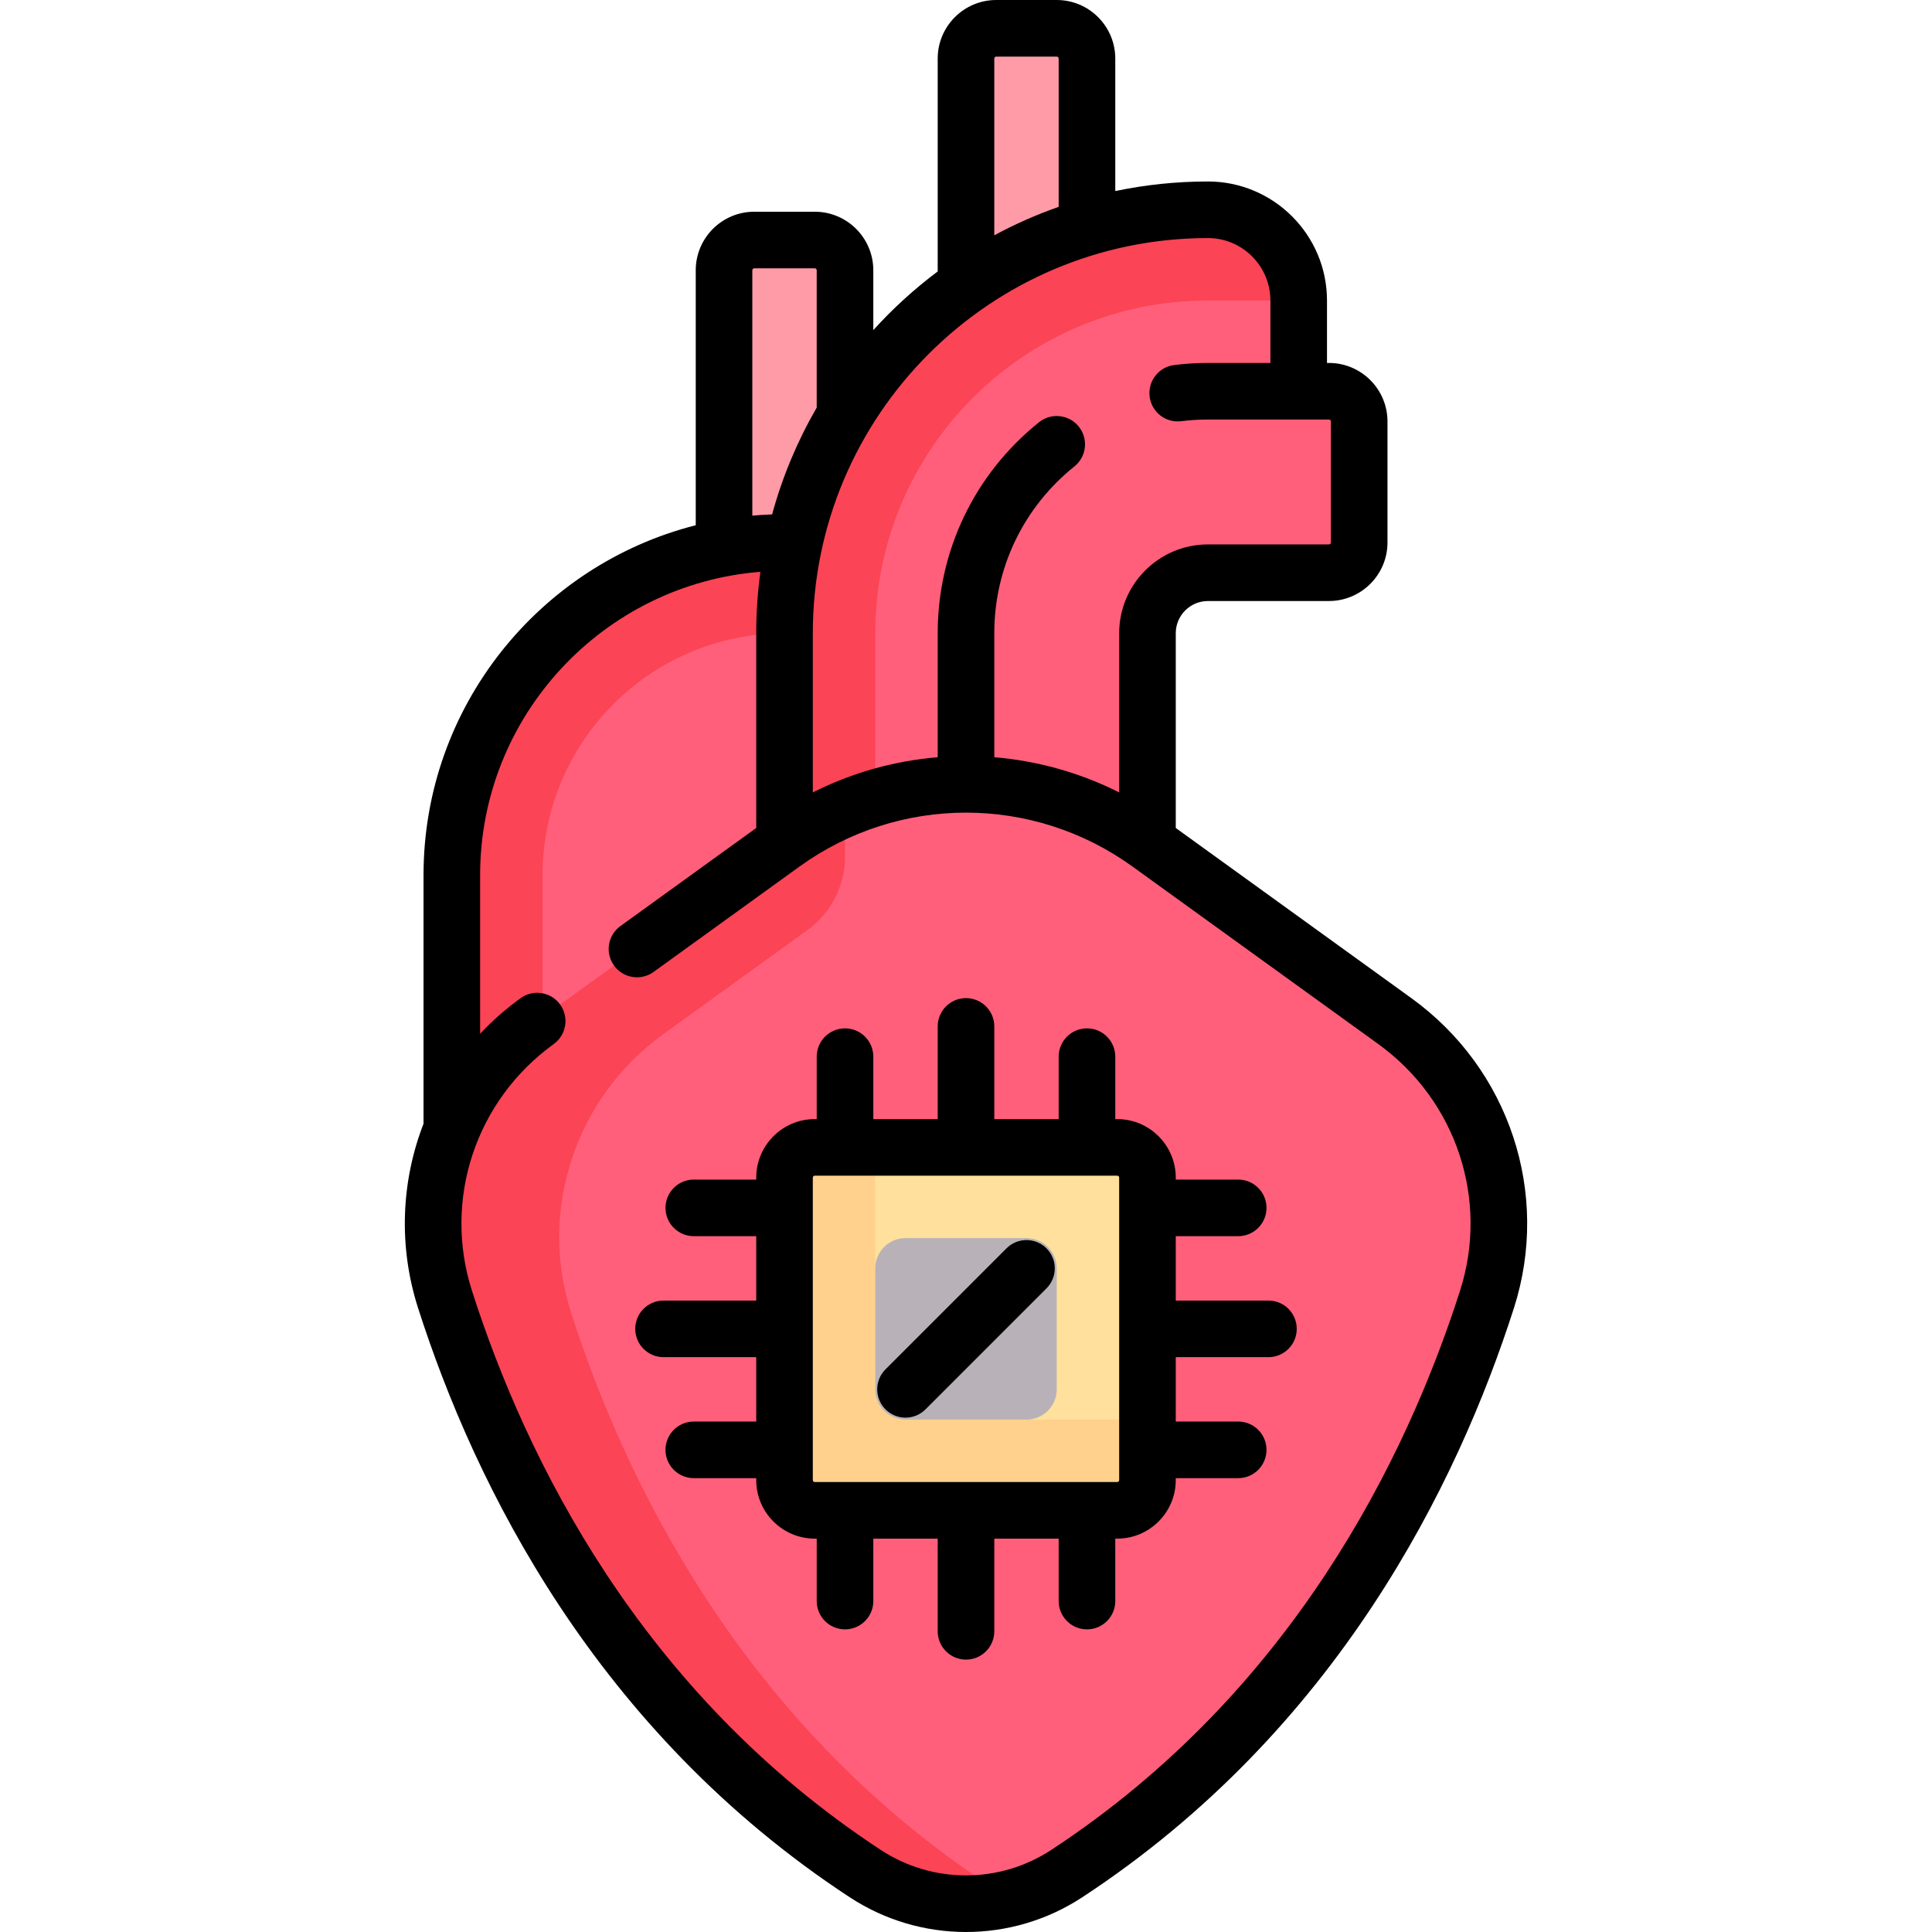<?xml version="1.0" encoding="UTF-8"?>
<svg xmlns="http://www.w3.org/2000/svg" id="Capa_1" height="512" viewBox="0 0 512.046 512.046" width="512">
  <g>
    <g>
      <path d="m223.956 151.79h-32.065v-80.161c0-4.427 3.589-8.016 8.016-8.016h16.032c4.427 0 8.016 3.589 8.016 8.016v80.161z" fill="#ff9ba6"></path>
      <path d="m288.085 95.677h-32.065v-80.161c0-4.427 3.589-8.016 8.016-8.016h16.032c4.427 0 8.016 3.589 8.016 8.016v80.161z" fill="#ff9ba6"></path>
      <path d="m352.214 103.694h-32.064c-35.417 0-64.129 28.712-64.129 64.129v64.129h24.048v-64.129c0-22.136 17.945-40.081 40.081-40.081h40.081v-16.032c-.001-4.428-3.589-8.016-8.017-8.016z" fill="#fb4455"></path>
      <path d="m369.671 270.623-65.111-47.024c-.146-.106-.297-.202-.443-.307v-55.469c0-8.854 7.178-16.032 16.032-16.032h32.065c4.427 0 8.016-3.589 8.016-8.016v-32.065c0-4.427-3.589-8.016-8.016-8.016h-8.016v-24.049c0-13.281-10.767-24.048-24.048-24.048-53.725 0-98.624 37.755-109.634 88.177h-2.592c-48.699 0-88.177 39.478-88.177 88.177v67.405c-5.734 14.013-6.651 29.901-1.805 45.028 14.095 44.001 45.073 108.697 111.367 152.179 16.135 10.582 37.29 10.582 53.424 0 66.294-43.482 97.272-108.178 111.367-152.179 8.733-27.26-1.222-57.001-24.429-73.761z" fill="#ff5f7a"></path>
      <path d="m296.101 400.29h-80.161c-4.427 0-8.016-3.589-8.016-8.016v-80.161c0-4.427 3.589-8.016 8.016-8.016h80.161c4.427 0 8.016 3.589 8.016 8.016v80.161c.001 4.427-3.588 8.016-8.016 8.016z" fill="#ffe09c"></path>
      <path d="m239.989 376.242c-4.427 0-8.016-3.589-8.016-8.016v-64.129h-16.033c-4.427 0-8.016 3.589-8.016 8.016v80.161c0 4.427 3.589 8.016 8.016 8.016h80.161c4.427 0 8.016-3.589 8.016-8.016v-16.032z" fill="#ffd18d"></path>
      <path d="m272.053 376.242h-32.065c-4.427 0-8.016-3.589-8.016-8.016v-32.065c0-4.427 3.589-8.016 8.016-8.016h32.065c4.427 0 8.016 3.589 8.016 8.016v32.065c0 4.427-3.589 8.016-8.016 8.016z" fill="#b8b2b8"></path>
      <path d="m175.771 274.105 38.217-27.601c6.26-4.521 9.968-11.773 9.968-19.495v-13.761l8.016-5.344v-40.081c0-48.699 39.478-88.177 88.177-88.177h24.048c0-13.282-10.767-24.048-24.048-24.048-53.717 0-98.56 37.765-109.578 88.177h-2.648c-48.7 0-88.177 39.478-88.177 88.177v67.882c-5.584 13.912-6.603 29.571-1.804 44.551 14.095 44.001 45.072 108.697 111.367 152.179 11.534 7.565 25.616 9.622 38.613 6.37-1.782-.875-3.548-1.797-5.234-2.902-66.279-43.482-97.251-108.169-111.344-152.165-8.734-27.261 1.221-57.002 24.427-73.762zm-31.976-4.511v-37.643c0-35.417 28.712-64.129 64.129-64.129v55.496c-.144.102-.299.177-.443.28z" fill="#fb4455"></path>
    </g>
    <g>
      <path d="m374.063 264.543-62.445-45.099v-51.621c0-4.705 3.828-8.532 8.532-8.532h32.065c8.556 0 15.516-6.96 15.516-15.516v-32.065c0-8.556-6.96-15.516-15.516-15.516h-.516v-16.549c0-17.396-14.153-31.548-31.549-31.548-8.417 0-16.633.878-24.564 2.539v-35.12c-.001-8.556-6.961-15.516-15.517-15.516h-16.032c-8.556 0-15.516 6.96-15.516 15.516v56.428c-6.175 4.625-11.89 9.833-17.064 15.54v-15.855c0-8.556-6.96-15.516-15.516-15.516h-16.032c-8.556 0-15.516 6.96-15.516 15.516v67.577c-41.415 10.513-72.145 48.106-72.145 92.746v65.863c-5.919 15.284-6.702 32.455-1.448 48.857 15.01 46.856 47.042 111.985 114.396 156.162 9.363 6.141 20.094 9.211 30.826 9.211s21.463-3.07 30.826-9.211c67.354-44.177 99.386-109.306 114.396-156.162 9.723-30.359-1.199-63.364-27.181-82.129zm-110.542-249.027c0-.285.231-.516.516-.516h16.032c.285 0 .516.231.516.516v39.307c-5.912 2.076-11.615 4.6-17.064 7.538zm56.629 47.581c9.125 0 16.548 7.423 16.548 16.548v16.548h-16.548c-2.987 0-5.997.187-8.945.554-4.11.513-7.026 4.261-6.514 8.371.513 4.11 4.258 7.027 8.371 6.514 2.334-.292 4.719-.439 7.087-.439h32.065c.285 0 .516.231.516.516v32.065c0 .285-.231.516-.516.516h-32.064c-12.976 0-23.532 10.557-23.532 23.532v42.196c-10.471-5.276-21.715-8.379-33.097-9.328v-32.868c0-17.276 7.741-33.39 21.237-44.21 3.231-2.591 3.751-7.311 1.16-10.543-2.591-3.231-7.311-3.751-10.543-1.16-17.066 13.682-26.854 34.062-26.854 55.913v32.868c-11.382.949-22.626 4.052-33.097 9.328v-42.196c0-57.745 46.98-104.725 104.726-104.725zm-120.758 8.532c0-.285.231-.516.516-.516h16.032c.285 0 .516.231.516.516v36.398c-5.091 8.794-9.089 18.293-11.823 28.31-1.76.06-3.507.168-5.242.322v-65.03zm187.565 270.467c-14.271 44.55-44.651 106.424-108.337 148.195-13.728 9.005-31.469 9.005-45.198 0-63.686-41.771-94.066-103.645-108.337-148.195-7.74-24.16.972-50.439 21.677-65.393 3.358-2.425 4.114-7.113 1.689-10.471s-7.114-4.115-10.471-1.689c-3.93 2.839-7.51 6.008-10.732 9.44v-42.031c0-42.333 32.78-77.13 74.287-80.401-.727 5.323-1.11 10.753-1.11 16.272v51.621l-35.994 25.996c-3.358 2.425-4.114 7.113-1.689 10.471 2.425 3.357 7.113 4.114 10.471 1.689l38.66-27.921c26.407-19.071 61.891-19.072 88.298 0l65.111 47.024c20.704 14.954 29.415 41.234 21.675 65.393z"></path>
      <path d="m336.182 344.693h-24.565v-17.064h16.549c4.142 0 7.5-3.358 7.5-7.5s-3.358-7.5-7.5-7.5h-16.549v-.516c0-8.556-6.96-15.516-15.516-15.516h-.516v-16.548c0-4.142-3.358-7.5-7.5-7.5s-7.5 3.358-7.5 7.5v16.548h-17.064v-24.564c0-4.142-3.358-7.5-7.5-7.5s-7.5 3.358-7.5 7.5v24.564h-17.064v-16.548c0-4.142-3.358-7.5-7.5-7.5s-7.5 3.358-7.5 7.5v16.548h-.516c-8.556 0-15.516 6.96-15.516 15.516v.516h-16.548c-4.142 0-7.5 3.358-7.5 7.5s3.358 7.5 7.5 7.5h16.548v17.064h-24.565c-4.142 0-7.5 3.358-7.5 7.5s3.358 7.5 7.5 7.5h24.564v17.065h-16.548c-4.142 0-7.5 3.358-7.5 7.5s3.358 7.5 7.5 7.5h16.548v.516c0 8.556 6.96 15.516 15.516 15.516h.516v16.548c0 4.142 3.358 7.5 7.5 7.5s7.5-3.358 7.5-7.5v-16.548h17.064v24.564c0 4.142 3.358 7.5 7.5 7.5s7.5-3.358 7.5-7.5v-24.564h17.064v16.548c0 4.142 3.358 7.5 7.5 7.5s7.5-3.358 7.5-7.5v-16.548h.516c8.556 0 15.516-6.96 15.516-15.516v-.516h16.549c4.142 0 7.5-3.358 7.5-7.5s-3.358-7.5-7.5-7.5h-16.549v-17.065h24.565c4.142 0 7.5-3.358 7.5-7.5s-3.357-7.5-7.499-7.5zm-39.565 47.581c0 .285-.231.516-.516.516h-80.161c-.285 0-.516-.231-.516-.516v-80.162c0-.285.231-.516.516-.516h80.161c.285 0 .516.231.516.516z"></path>
      <path d="m266.75 330.858-32.064 32.064c-2.929 2.929-2.929 7.678 0 10.606 1.464 1.464 3.384 2.197 5.303 2.197s3.839-.732 5.303-2.197l32.064-32.064c2.929-2.929 2.929-7.678 0-10.606-2.929-2.929-7.678-2.929-10.606 0z"></path>
    </g>
  </g>
</svg>
